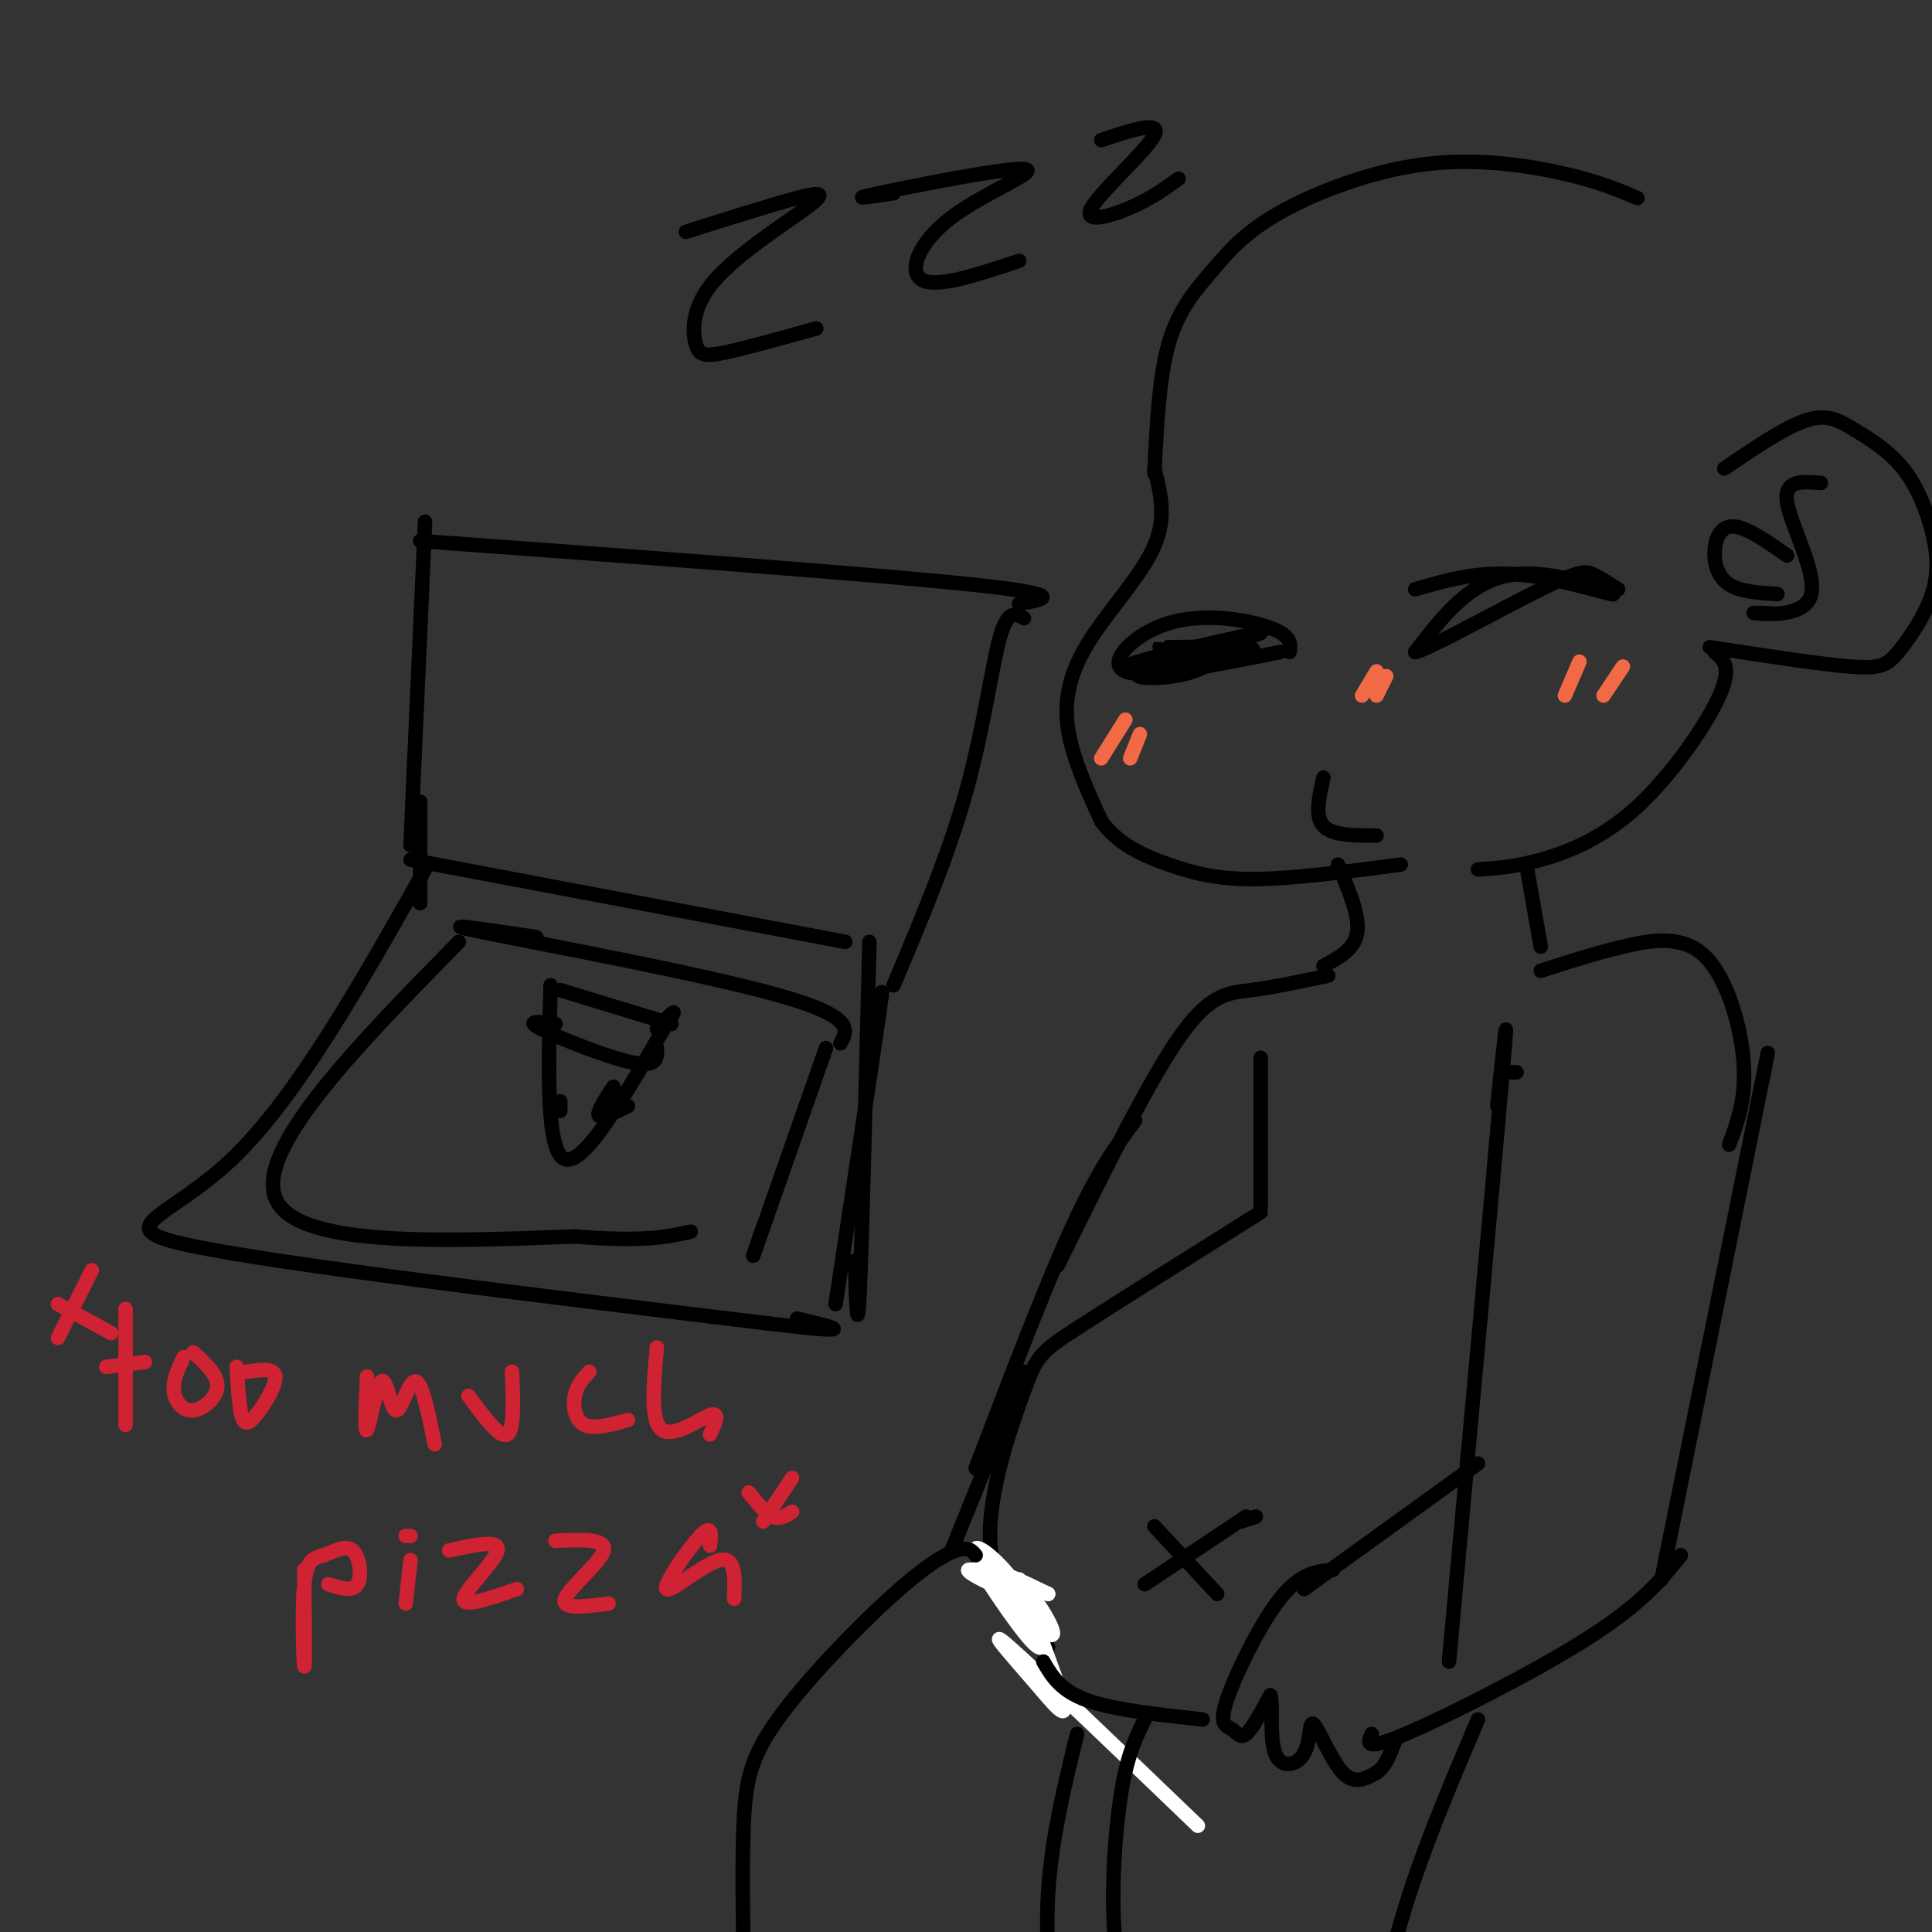 <svg viewBox='0 0 400 400' version='1.1' xmlns='http://www.w3.org/2000/svg' xmlns:xlink='http://www.w3.org/1999/xlink'><rect x="0" y="0" width="400" height="400" fill="#333333" stroke="none"/><g fill='none' stroke='rgb(0,0,0)' stroke-width='3' stroke-linecap='round' stroke-linejoin='round'><path d='M339,41c-3.870,-1.660 -7.740,-3.321 -15,-5c-7.260,-1.679 -17.909,-3.378 -29,-2c-11.091,1.378 -22.622,5.833 -30,10c-7.378,4.167 -10.602,8.045 -14,12c-3.398,3.955 -6.971,7.987 -9,15c-2.029,7.013 -2.515,17.006 -3,27'/><path d='M239,97c1.280,5.030 2.560,10.060 0,16c-2.560,5.940 -8.958,12.792 -13,19c-4.042,6.208 -5.726,11.774 -5,18c0.726,6.226 3.863,13.113 7,20'/><path d='M228,170c3.536,4.917 8.875,7.208 14,9c5.125,1.792 10.036,3.083 18,3c7.964,-0.083 18.982,-1.542 30,-3'/><path d='M357,97c6.311,-4.294 12.621,-8.588 17,-10c4.379,-1.412 6.825,0.058 10,2c3.175,1.942 7.077,4.355 10,8c2.923,3.645 4.866,8.521 6,13c1.134,4.479 1.459,8.561 0,13c-1.459,4.439 -4.700,9.233 -7,12c-2.300,2.767 -3.657,3.505 -10,3c-6.343,-0.505 -17.671,-2.252 -29,-4'/><path d='M377,100c-3.869,-0.339 -7.738,-0.679 -7,4c0.738,4.679 6.083,14.375 5,19c-1.083,4.625 -8.595,4.179 -11,4c-2.405,-0.179 0.298,-0.089 3,0'/><path d='M370,115c-4.167,-2.905 -8.333,-5.810 -11,-6c-2.667,-0.190 -3.833,2.333 -4,5c-0.167,2.667 0.667,5.476 3,7c2.333,1.524 6.167,1.762 10,2'/><path d='M355,135c1.827,1.518 3.655,3.036 1,9c-2.655,5.964 -9.792,16.375 -17,23c-7.208,6.625 -14.488,9.464 -20,11c-5.512,1.536 -9.256,1.768 -13,2'/><path d='M277,179c2.250,5.250 4.500,10.500 4,14c-0.500,3.500 -3.750,5.250 -7,7'/><path d='M316,179c0.000,0.000 3.000,17.000 3,17'/><path d='M319,201c5.518,-1.786 11.036,-3.571 17,-5c5.964,-1.429 12.375,-2.500 17,2c4.625,4.500 7.464,14.571 8,22c0.536,7.429 -1.232,12.214 -3,17'/><path d='M313,222c0.000,0.000 1.000,0.000 1,0'/><path d='M310,229c1.333,-12.583 2.667,-25.167 1,-6c-1.667,19.167 -6.333,70.083 -11,121'/><path d='M366,218c0.000,0.000 -22.000,109.000 -22,109'/><path d='M261,219c0.000,0.000 0.000,31.000 0,31'/><path d='M261,251c-15.095,9.464 -30.190,18.929 -38,24c-7.810,5.071 -8.333,5.750 -11,13c-2.667,7.250 -7.476,21.071 -7,31c0.476,9.929 6.238,15.964 12,22'/><path d='M260,314c0.000,0.000 -3.000,1.000 -3,1'/><path d='M258,314c0.000,0.000 -21.000,14.000 -21,14'/><path d='M239,316c0.000,0.000 13.000,14.000 13,14'/><path d='M306,303c0.000,0.000 -36.000,26.000 -36,26'/><path d='M348,322c-3.956,4.956 -7.911,9.911 -19,17c-11.089,7.089 -29.311,16.311 -38,20c-8.689,3.689 -7.844,1.844 -7,0'/><path d='M276,325c-3.389,0.319 -6.778,0.638 -11,6c-4.222,5.362 -9.276,15.767 -11,21c-1.724,5.233 -0.118,5.293 1,6c1.118,0.707 1.748,2.059 3,1c1.252,-1.059 3.126,-4.530 5,-8'/><path d='M263,351c0.649,1.340 -0.229,8.691 1,12c1.229,3.309 4.567,2.578 6,0c1.433,-2.578 0.963,-7.002 2,-6c1.037,1.002 3.582,7.429 6,10c2.418,2.571 4.709,1.285 7,0'/><path d='M285,367c1.833,-1.167 2.917,-4.083 4,-7'/><path d='M275,202c-5.644,1.200 -11.289,2.400 -16,3c-4.711,0.600 -8.489,0.600 -15,10c-6.511,9.400 -15.756,28.200 -25,47'/><path d='M235,232c-3.750,5.000 -7.500,10.000 -13,22c-5.500,12.000 -12.750,31.000 -20,50'/><path d='M212,284c0.000,0.000 -15.000,37.000 -15,37'/><path d='M211,330c0.000,0.000 -3.000,-1.000 -3,-1'/><path d='M206,325c0.000,0.000 -1.000,0.000 -1,0'/></g>
<g fill='none' stroke='rgb(255,255,255)' stroke-width='3' stroke-linecap='round' stroke-linejoin='round'><path d='M248,378c-16.796,-16.121 -33.592,-32.243 -39,-37c-5.408,-4.757 0.573,1.850 5,7c4.427,5.150 7.300,8.844 6,4c-1.300,-4.844 -6.773,-18.227 -7,-21c-0.227,-2.773 4.792,5.065 5,7c0.208,1.935 -4.396,-2.032 -9,-6'/><path d='M209,332c-2.921,-2.768 -5.724,-6.689 -4,-4c1.724,2.689 7.976,11.988 10,13c2.024,1.012 -0.179,-6.262 -4,-12c-3.821,-5.738 -9.262,-9.938 -9,-8c0.262,1.938 6.225,10.014 10,14c3.775,3.986 5.363,3.881 3,1c-2.363,-2.881 -8.675,-8.537 -9,-10c-0.325,-1.463 5.338,1.269 11,4'/><path d='M217,330c-2.298,-0.774 -13.542,-4.708 -16,-5c-2.458,-0.292 3.869,3.060 7,4c3.131,0.940 3.065,-0.530 3,-2'/></g>
<g fill='none' stroke='rgb(0,0,0)' stroke-width='3' stroke-linecap='round' stroke-linejoin='round'><path d='M88,108c0.000,0.000 -3.000,67.000 -3,67'/><path d='M87,112c46.667,3.417 93.333,6.833 114,9c20.667,2.167 15.333,3.083 10,4'/><path d='M212,128c-1.667,-0.978 -3.333,-1.956 -5,4c-1.667,5.956 -3.333,18.844 -7,32c-3.667,13.156 -9.333,26.578 -15,40'/><path d='M85,178c0.000,0.000 90.000,17.000 90,17'/><path d='M88,180c-13.356,23.689 -26.711,47.378 -40,60c-13.289,12.622 -26.511,14.178 -8,18c18.511,3.822 68.756,9.911 119,16'/><path d='M159,274c20.833,2.500 13.417,0.750 6,-1'/><path d='M180,195c-0.750,30.500 -1.500,61.000 -2,72c-0.500,11.000 -0.750,2.500 -1,-6'/><path d='M181,214c1.167,-6.667 2.333,-13.333 1,-4c-1.333,9.333 -5.167,34.667 -9,60'/><path d='M87,166c0.000,0.000 0.000,21.000 0,21'/><path d='M95,195c-21.000,21.417 -42.000,42.833 -38,53c4.000,10.167 33.000,9.083 62,8'/><path d='M119,256c14.333,1.167 19.167,0.083 24,-1'/><path d='M171,217c-5.917,16.917 -11.833,33.833 -14,40c-2.167,6.167 -0.583,1.583 1,-3'/><path d='M111,194c-11.133,-1.644 -22.267,-3.289 -11,-1c11.267,2.289 44.933,8.511 61,13c16.067,4.489 14.533,7.244 13,10'/><path d='M114,204c-0.500,17.333 -1.000,34.667 3,36c4.000,1.333 12.500,-13.333 21,-28'/><path d='M138,212c3.167,-4.500 0.583,-1.750 -2,1'/><path d='M116,205c0.000,0.000 23.000,7.000 23,7'/><path d='M115,212c-3.267,-0.422 -6.533,-0.844 -3,1c3.533,1.844 13.867,5.956 19,7c5.133,1.044 5.067,-0.978 5,-3'/><path d='M127,225c-1.750,2.667 -3.500,5.333 -3,6c0.500,0.667 3.250,-0.667 6,-2'/><path d='M116,228c0.000,0.000 0.000,2.000 0,2'/><path d='M274,161c-0.917,4.000 -1.833,8.000 0,10c1.833,2.000 6.417,2.000 11,2'/><path d='M293,122c6.643,-1.935 13.286,-3.869 22,-3c8.714,0.869 19.500,4.542 19,4c-0.500,-0.542 -12.286,-5.298 -21,-4c-8.714,1.298 -14.357,8.649 -20,16'/><path d='M293,135c2.190,-0.250 17.667,-8.875 26,-13c8.333,-4.125 9.524,-3.750 11,-3c1.476,0.750 3.238,1.875 5,3'/><path d='M267,135c0.226,-1.679 0.452,-3.357 -4,-5c-4.452,-1.643 -13.583,-3.250 -21,-1c-7.417,2.250 -13.119,8.357 -9,10c4.119,1.643 18.060,-1.179 32,-4'/><path d='M253,136c-2.675,1.642 -5.350,3.284 -10,4c-4.650,0.716 -11.276,0.507 -5,-2c6.276,-2.507 25.456,-7.311 23,-7c-2.456,0.311 -26.546,5.738 -28,7c-1.454,1.262 19.727,-1.639 25,-3c5.273,-1.361 -5.364,-1.180 -16,-1'/><path d='M242,134c-2.833,-0.167 -1.917,-0.083 -1,0'/></g>
<g fill='none' stroke='rgb(242,105,70)' stroke-width='3' stroke-linecap='round' stroke-linejoin='round'><path d='M233,149c0.000,0.000 -5.000,8.000 -5,8'/><path d='M236,152c0.000,0.000 -2.000,5.000 -2,5'/><path d='M285,139c0.000,0.000 -3.000,5.000 -3,5'/><path d='M287,140c0.000,0.000 -2.000,4.000 -2,4'/><path d='M327,137c0.000,0.000 -3.000,7.000 -3,7'/><path d='M336,138c0.000,0.000 -4.000,6.000 -4,6'/></g>
<g fill='none' stroke='rgb(0,0,0)' stroke-width='3' stroke-linecap='round' stroke-linejoin='round'><path d='M142,48c8.955,-2.829 17.910,-5.658 23,-7c5.090,-1.342 6.314,-1.197 2,2c-4.314,3.197 -14.167,9.444 -19,15c-4.833,5.556 -4.647,10.419 -4,13c0.647,2.581 1.756,2.880 6,2c4.244,-0.880 11.622,-2.940 19,-5'/><path d='M185,40c-5.040,0.759 -10.080,1.518 -3,0c7.080,-1.518 26.279,-5.314 30,-5c3.721,0.314 -8.037,4.738 -15,10c-6.963,5.262 -9.132,11.360 -6,13c3.132,1.640 11.566,-1.180 20,-4'/><path d='M228,29c6.298,-2.083 12.595,-4.167 11,-1c-1.595,3.167 -11.083,11.583 -13,15c-1.917,3.417 3.738,1.833 8,0c4.262,-1.833 7.131,-3.917 10,-6'/></g>
<g fill='none' stroke='rgb(207,34,51)' stroke-width='3' stroke-linecap='round' stroke-linejoin='round'><path d='M26,271c0.000,0.000 0.000,24.000 0,24'/><path d='M22,283c0.000,0.000 8.000,-1.000 8,-1'/><path d='M38,281c-1.119,2.399 -2.238,4.798 -2,7c0.238,2.202 1.833,4.208 4,4c2.167,-0.208 4.905,-2.631 5,-5c0.095,-2.369 -2.452,-4.685 -5,-7'/><path d='M49,283c0.238,3.994 0.476,7.988 1,10c0.524,2.012 1.333,2.042 3,0c1.667,-2.042 4.190,-6.155 4,-8c-0.190,-1.845 -3.095,-1.423 -6,-1'/><path d='M76,285c-0.274,6.032 -0.549,12.064 0,11c0.549,-1.064 1.920,-9.223 3,-10c1.080,-0.777 1.868,5.829 3,6c1.132,0.171 2.609,-6.094 4,-6c1.391,0.094 2.695,6.547 4,13'/><path d='M97,289c3.250,4.417 6.500,8.833 8,8c1.500,-0.833 1.250,-6.917 1,-13'/><path d='M122,284c-1.289,1.422 -2.578,2.844 -3,5c-0.422,2.156 0.022,5.044 2,6c1.978,0.956 5.489,-0.022 9,-1'/><path d='M136,279c-0.689,7.600 -1.378,15.200 1,17c2.378,1.800 7.822,-2.200 10,-3c2.178,-0.800 1.089,1.600 0,4'/><path d='M63,325c0.077,10.219 0.155,20.438 0,20c-0.155,-0.438 -0.541,-11.535 0,-17c0.541,-5.465 2.011,-5.300 4,-6c1.989,-0.700 4.497,-2.265 6,-1c1.503,1.265 2.001,5.362 1,7c-1.001,1.638 -3.500,0.819 -6,0'/><path d='M85,323c0.000,0.000 -1.000,9.000 -1,9'/><path d='M84,318c0.000,0.000 1.000,0.000 1,0'/><path d='M93,321c5.244,-1.156 10.489,-2.311 10,0c-0.489,2.311 -6.711,8.089 -7,10c-0.289,1.911 5.356,-0.044 11,-2'/><path d='M115,319c5.311,-0.244 10.622,-0.489 10,2c-0.622,2.489 -7.178,7.711 -8,10c-0.822,2.289 4.089,1.644 9,1'/><path d='M147,320c0.256,-2.315 0.512,-4.631 -2,-2c-2.512,2.631 -7.792,10.208 -7,11c0.792,0.792 7.655,-5.202 11,-6c3.345,-0.798 3.173,3.601 3,8'/><path d='M164,306c0.000,0.000 -6.000,9.000 -6,9'/><path d='M155,309c1.750,2.167 3.500,4.333 5,5c1.500,0.667 2.750,-0.167 4,-1'/><path d='M19,263c0.000,0.000 -7.000,14.000 -7,14'/><path d='M12,270c0.000,0.000 11.000,6.000 11,6'/></g>
<g fill='none' stroke='rgb(0,0,0)' stroke-width='3' stroke-linecap='round' stroke-linejoin='round'><path d='M202,322c-0.746,-0.915 -1.493,-1.831 -4,-1c-2.507,0.831 -6.775,3.408 -14,10c-7.225,6.592 -17.407,17.198 -23,25c-5.593,7.802 -6.598,12.801 -7,21c-0.402,8.199 -0.201,19.600 0,31'/><path d='M216,344c1.750,3.000 3.500,6.000 9,8c5.500,2.000 14.750,3.000 24,4'/><path d='M223,359c-2.667,10.917 -5.333,21.833 -6,33c-0.667,11.167 0.667,22.583 2,34'/><path d='M237,356c-1.844,3.711 -3.689,7.422 -5,16c-1.311,8.578 -2.089,22.022 -1,31c1.089,8.978 4.044,13.489 7,18'/><path d='M306,356c-6.000,14.083 -12.000,28.167 -16,42c-4.000,13.833 -6.000,27.417 -8,41'/></g>
</svg>